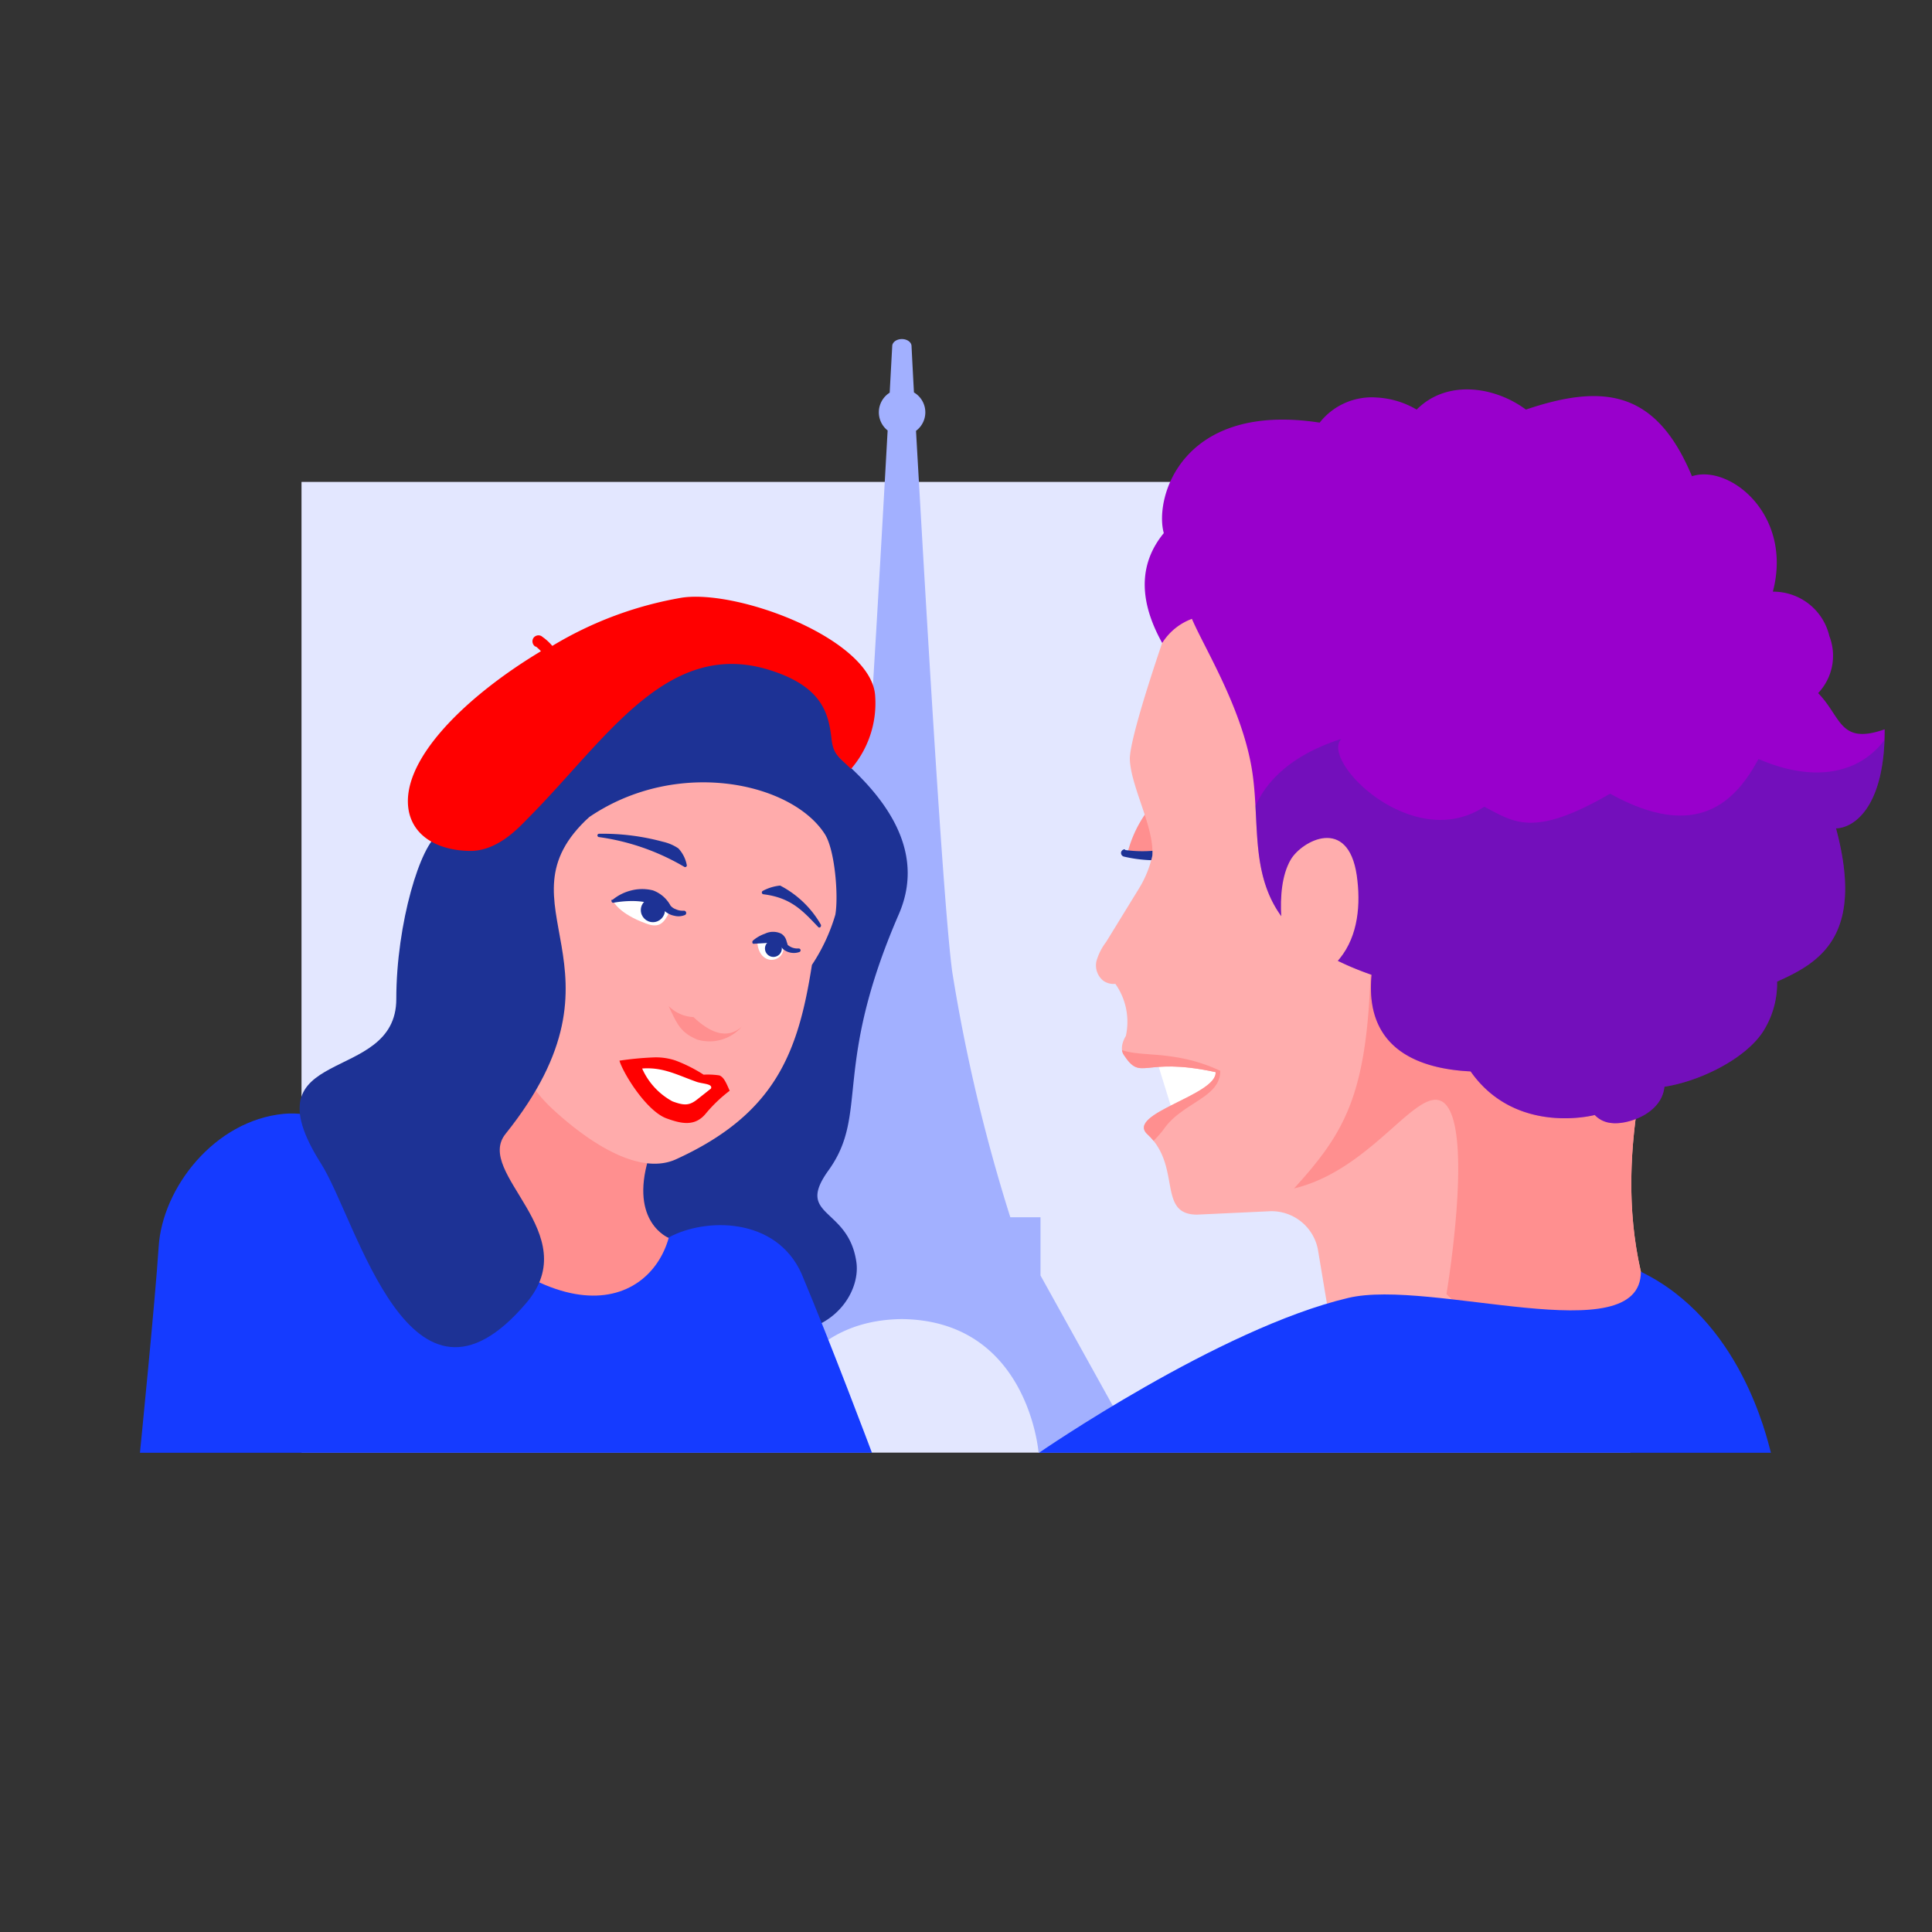 <?xml version="1.0" encoding="UTF-8"?> <svg xmlns="http://www.w3.org/2000/svg" xmlns:xlink="http://www.w3.org/1999/xlink" viewBox="0 0 160 160"><rect x="0" y="0" width="160" height="160" fill="#333333" stroke="none"/><defs><style>.cls-1{fill:#fff;}.cls-2{fill:#ffadad;}.cls-3{fill:#90c;}.cls-4{fill:#e3e7ff;}.cls-5{fill:#a2b0ff;}.cls-15,.cls-6{fill:#1d3295;}.cls-7{fill:#153bff;}.cls-8{fill:#ff8f8f;}.cls-9{fill:#ffabab;}.cls-10{clip-path:url(#clip-path);}.cls-11{clip-path:url(#clip-path-2);}.cls-12{fill:red;}.cls-13{clip-path:url(#clip-path-3);}.cls-14{clip-path:url(#clip-path-4);}.cls-15{opacity:0.3;}</style><clipPath id="clip-path"><path class="cls-1" d="M55.45,75.49c-.44.94-.85,1.41-1.92,1-2.31-.83-2.75-1.87-2.75-1.87C52.68,73.53,53.92,73.91,55.45,75.49Z"></path></clipPath><clipPath id="clip-path-2"><path class="cls-1" d="M64.88,78.68c-.24,1.19-2.24,1.24-2.17-1C64.37,77,64.82,78.06,64.88,78.68Z"></path></clipPath><clipPath id="clip-path-3"><path class="cls-2" d="M91.61,78l2.71-4.41a8.9,8.9,0,0,0,1.11-2.72c.18-2.31-1.75-5.65-1.86-7.94-.09-1.76,2.89-10.31,2.89-10.31s17.42-24.25,41.2-.66c12.23,12.13-6.53,32.52-1.77,53.35,2,8.61-6,2.28-18.82,3.66l-6.86.9-1.07-6.41a3.91,3.91,0,0,0-4-3.15l-6,.28c-3.34,0-1.25-4-4.11-6.65-1.88-1.71,5.78-3.24,5.64-5.15-6.1-1.33-6.1.85-7.61-1.44-.42-.64.18-1.56.18-1.56a5.45,5.45,0,0,0-.87-4.31,1.5,1.5,0,0,1-1-.26,1.63,1.63,0,0,1-.57-1.61A4.79,4.79,0,0,1,91.61,78Z"></path></clipPath><clipPath id="clip-path-4"><path class="cls-3" d="M156.08,60.4c-3.75,1.31-3.56-1-5.51-3a4.49,4.49,0,0,0,.93-4.72A4.76,4.76,0,0,0,146.82,49c1.68-6.36-3.58-10.58-6.7-9.56-2.92-7-7.17-7.75-13.75-5.52-2.51-1.87-6.49-2.56-9.05,0a7.27,7.27,0,0,0-3.31-1A5.49,5.49,0,0,0,109.29,35c-11.39-1.75-13.72,6.2-12.91,9.15-1.88,2.29-2.27,5.26-.13,9.1a4.92,4.92,0,0,1,2.46-2c1,2.36,4.06,7.23,4.94,12.31,1.11,6.46-1.54,13.17,9.94,17.17-.62,6.29,4.13,7.8,8.2,8,3.75,5.35,10.28,3.61,10.28,3.61a2.14,2.14,0,0,0,1.36.66c1.26.18,4.18-.72,4.41-3,3.23-.51,7.06-2.55,8.33-4.84a7.42,7.42,0,0,0,1-3.87c3.58-1.59,7.26-3.81,4.88-12.69C153.57,68.56,156.1,66.79,156.08,60.4Z"></path></clipPath></defs><g id="Layer_5" data-name="Layer 5"><rect class="cls-4" x="24.97" y="39.91" width="110.06" height="80.39"></rect><path class="cls-5" d="M86.17,105.63v-4.82h-2.5a141.55,141.55,0,0,1-4.81-20.33c-.77-5.69-2.27-32-3-44.8a1.91,1.91,0,0,0-.17-3.18c-.13-2.39-.2-3.83-.2-3.83,0-.33-.36-.59-.8-.59s-.8.26-.8.59c0,0-.08,1.45-.21,3.85a1.92,1.92,0,0,0-.17,3.13c-.33,5.91-.82,14.74-1.34,23.09L69.32,63.1l2.36,3.68c-.43,6.31-.83,11.52-1.12,13.7a141.55,141.55,0,0,1-4.81,20.33h-2.5v4.82L55.07,120.3h8.3s.85-10.94,11.32-11.06h0c10.47.12,11.32,11.06,11.32,11.06h8.3Z"></path><path class="cls-6" d="M70.92,104.51c.64,4.43-7,11.91-20.15-3.2A60.44,60.44,0,0,1,36.38,69.05c8.7-10.19,10.91-11.77,14.92-13.14s11.85-2.53,15,.23c4.09,3.63,1.47,5.07,3.56,6.9,4.35,3.84,6.55,8.08,4.59,12.64C68.89,88.47,72,92.19,68.63,96.9,65.79,100.82,70.25,99.91,70.92,104.51Z"></path><path class="cls-7" d="M72.21,120.31H11.59s1.28-12.79,1.55-17.07c.31-4.86,4.61-10.45,10.38-11,9.25-.82,20,16.65,31.86,10.24,3-1.64,8.88-1.73,11,3C68.84,111.34,72.21,120.31,72.21,120.31Z"></path><path class="cls-8" d="M55.38,102.52c-1.66,5.88-10.29,9.21-23.27-7.7L44.26,80.45S55,91.59,53.71,95.93C52.12,101.23,55.38,102.52,55.38,102.52Z"></path><path class="cls-9" d="M56,96c-2.83,1.3-6.69-1-9.77-3.73-2-1.77-3.16-3.3-4.34-7.81-.17-.64.37-11.1,5.11-15.38,7.42-6.7,18.34-4.65,21.31,0,.84,1.31,1.14,5.13.87,6.67a15.29,15.29,0,0,1-1.94,4.16C66.11,87.14,64.23,92.24,56,96Z"></path><path class="cls-1" d="M55.45,75.49c-.44.94-.85,1.41-1.92,1-2.31-.83-2.75-1.87-2.75-1.87C52.68,73.53,53.92,73.91,55.45,75.49Z"></path><g class="cls-10"><circle class="cls-6" cx="54.07" cy="75.37" r="1"></circle></g><path class="cls-1" d="M64.88,78.68c-.24,1.19-2.24,1.24-2.17-1C64.37,77,64.82,78.06,64.88,78.68Z"></path><g class="cls-11"><circle class="cls-6" cx="64.05" cy="78.55" r="0.7"></circle></g><path class="cls-6" d="M50.74,74.51a3.9,3.9,0,0,1,1.55-.77,3.62,3.62,0,0,1,1.79,0A2.71,2.71,0,0,1,55.53,75a1,1,0,0,0,.44.3,1.28,1.28,0,0,0,.61.12h.06a.19.19,0,0,1,.1.35,1.38,1.38,0,0,1-.89.07,1.66,1.66,0,0,1-.8-.39,2.38,2.38,0,0,0-1.24-.66,6.11,6.11,0,0,0-1.48-.17,8.6,8.6,0,0,0-1.52.14.13.13,0,0,1-.16-.11.15.15,0,0,1,0-.13Z"></path><path class="cls-6" d="M62.34,77.91a3,3,0,0,1,1-.58,1.54,1.54,0,0,1,1.37,0,1,1,0,0,1,.43.62l.08.25s0,.07.09.11a1.2,1.2,0,0,0,.77.24h.06a.15.15,0,0,1,.16.14.15.15,0,0,1-.09.15,1.4,1.4,0,0,1-1.12-.08,1.35,1.35,0,0,1-.26-.18l-.17-.19a1.36,1.36,0,0,0-.33-.29,3.28,3.28,0,0,0-.91,0l-1,.06a.1.1,0,0,1-.11-.11.11.11,0,0,1,0-.08Z"></path><path class="cls-8" d="M57.73,86.09c-1.3-.56-1.62-1.16-2.36-2.78a3.07,3.07,0,0,0,2.06.92c1.58,1.49,2.9,1.76,4,.8A3.55,3.55,0,0,1,57.73,86.09Z"></path><path class="cls-12" d="M58.46,92.21c-.92,1.13-2.07.84-3.26.41-1.67-.61-3.59-3.73-3.9-4.78a26,26,0,0,1,2.83-.27,5.1,5.1,0,0,1,1.82.26A12.31,12.31,0,0,1,58.27,89a6.49,6.49,0,0,1,1.3.06c.41.15.61.73.86,1.27A12,12,0,0,0,58.46,92.21Z"></path><path class="cls-1" d="M58.88,90.15l-1.14.9c-.68.54-1.12.5-2.05.16a5.72,5.72,0,0,1-2.51-2.72c1.72-.13,2.87.52,4.5,1.1C58.18,89.77,59.05,89.74,58.88,90.15Z"></path><path class="cls-6" d="M56.69,71.8a19.08,19.08,0,0,0-7.11-2.48.14.14,0,0,1,0-.27,19,19,0,0,1,5.32.66,3.74,3.74,0,0,1,1.28.55,2.77,2.77,0,0,1,.7,1.4A.14.14,0,0,1,56.69,71.8Z"></path><path class="cls-6" d="M63.22,74.06c2.3.28,3.27,1.38,4.54,2.71.13.14.31-.07.2-.23a8.27,8.27,0,0,0-3.35-3.2,3.81,3.81,0,0,0-1.44.44A.15.15,0,0,0,63.22,74.06Z"></path><path class="cls-6" d="M36.38,69.05c-1.54.79-3.56,7.43-3.56,13.68,0,7.24-12.55,3.67-6.23,13.64,3,4.73,7.37,22.87,17,11.53,4.92-5.78-4.36-10.73-1.72-14C53,80,40.78,75,48.8,67.66Z"></path><path class="cls-8" d="M95.32,66.78a10,10,0,0,0-1.95,3.88,5.29,5.29,0,0,0,2.29-.12C96.09,70.28,95.6,67.57,95.32,66.78Z"></path><path class="cls-6" d="M93.2,70.34a.32.32,0,0,0-.35.22.31.31,0,0,0,.23.38,11.48,11.48,0,0,0,3.92.23h0a.32.32,0,0,0,.14,0,.47.47,0,0,0,.29-.62.54.54,0,0,0-.67-.28,10.48,10.48,0,0,1-3.62.12Z"></path><polygon class="cls-1" points="95.83 87.93 97.26 92.55 102.52 87.93 95.83 87.93"></polygon><path class="cls-2" d="M91.61,78l2.71-4.41a8.9,8.9,0,0,0,1.11-2.72c.18-2.31-1.75-5.65-1.86-7.94-.09-1.76,2.89-10.31,2.89-10.31s17.42-24.25,41.2-.66c12.23,12.13-6.53,32.52-1.77,53.35,2,8.61-6,2.28-18.82,3.66l-6.86.9-1.07-6.41a3.91,3.91,0,0,0-4-3.15l-6,.28c-3.34,0-1.25-4-4.11-6.65-1.88-1.71,5.78-3.24,5.64-5.15-6.1-1.33-6.1.85-7.61-1.44-.42-.64.18-1.56.18-1.56a5.45,5.45,0,0,0-.87-4.31,1.5,1.5,0,0,1-1-.26,1.63,1.63,0,0,1-.57-1.61A4.79,4.79,0,0,1,91.61,78Z"></path><g class="cls-13"><path class="cls-8" d="M96.46,93.4c1.56-2.12,4.6-2.51,4.6-4.72-4-1.86-6.82-1-8.53-1.88-1.48-.76-1.28,11.9,3,7.68A8.26,8.26,0,0,0,96.46,93.4Z"></path><path class="cls-8" d="M113.56,78.17c-.14,12.07-1.86,15.26-6.39,20.25,6.66-1.59,10.44-9,12.51-7,2.37,2.37.11,15.75.11,15.75,11.83,11.83,17.57-.68,17.57-.68s12.53-42.43.3-54.56c-10.83-10.74-20.34-11.56-27.48-9.27a10.12,10.12,0,0,0-5.49,15.58C107.51,62.39,114.57,66,113.56,78.17Z"></path></g><path class="cls-7" d="M146.66,120.31H86.05S101,110,111.65,107.49c6.83-1.64,24.24,4.53,24.24-2.17C144.1,109.3,146.29,118.93,146.66,120.31Z"></path><path class="cls-3" d="M156.08,60.4c-3.75,1.31-3.56-1-5.51-3a4.49,4.49,0,0,0,.93-4.72A4.76,4.76,0,0,0,146.82,49c1.68-6.36-3.58-10.58-6.7-9.56-2.92-7-7.17-7.75-13.75-5.52-2.51-1.87-6.49-2.56-9.05,0a7.27,7.27,0,0,0-3.31-1A5.49,5.49,0,0,0,109.29,35c-11.39-1.75-13.72,6.2-12.91,9.15-1.88,2.29-2.27,5.26-.13,9.1a4.92,4.92,0,0,1,2.46-2c1,2.36,4.06,7.23,4.94,12.31,1.11,6.46-1.54,13.17,9.94,17.17-.62,6.29,4.13,7.8,8.2,8,3.75,5.35,10.28,3.61,10.28,3.61a2.14,2.14,0,0,0,1.36.66c1.26.18,4.18-.72,4.41-3,3.23-.51,7.06-2.55,8.33-4.84a7.42,7.42,0,0,0,1-3.87c3.58-1.59,7.26-3.81,4.88-12.69C153.57,68.56,156.1,66.79,156.08,60.4Z"></path><g class="cls-14"><path class="cls-15" d="M116.54,97.92c-3-2.67-3.18-7.23-3.14-10.84,0,0-9.36-8.25-7.49-11.31-4-4-4.08-11.63,5.18-14.58-1.8,1.8,5.89,9.53,11.83,5.62,2.43,1.24,4,2.65,10.42-1.08,7.22,4,10.4.63,12.29-2.87,6,2.58,10.05.38,11.5-3.57C180,84.61,126.38,106.59,116.54,97.92Z"></path></g><path class="cls-2" d="M112.36,72.49c-.73-4.94-4.55-2.85-5.46-1.31-1.54,2.61-.43,7.46-.43,7.46.1,1.1,1.28,4.73,4.49.73C112.49,77.47,112.7,74.86,112.36,72.49Z"></path><path class="cls-12" d="M72.48,57.68a8.34,8.34,0,0,1-2,6c-1-1-1.46-1.16-1.61-2.44-.24-2-.64-4.33-5.07-5.73-8.53-2.72-13.58,5.71-20,12.18-.81.82-2.58,2.82-4.92,2.78s-4.49-1-5-3.18c-.92-4.15,4.59-9.56,10.92-13.36a3.69,3.69,0,0,0-.41-.38h0l0,0a.1.1,0,0,0-.05,0,.52.52,0,0,1-.18-.69.51.51,0,0,1,.68-.18l.27.2a4.52,4.52,0,0,1,.63.61,30.71,30.71,0,0,1,10.77-4C61.27,48.82,72.27,53,72.48,57.68Z"></path></g></svg> 